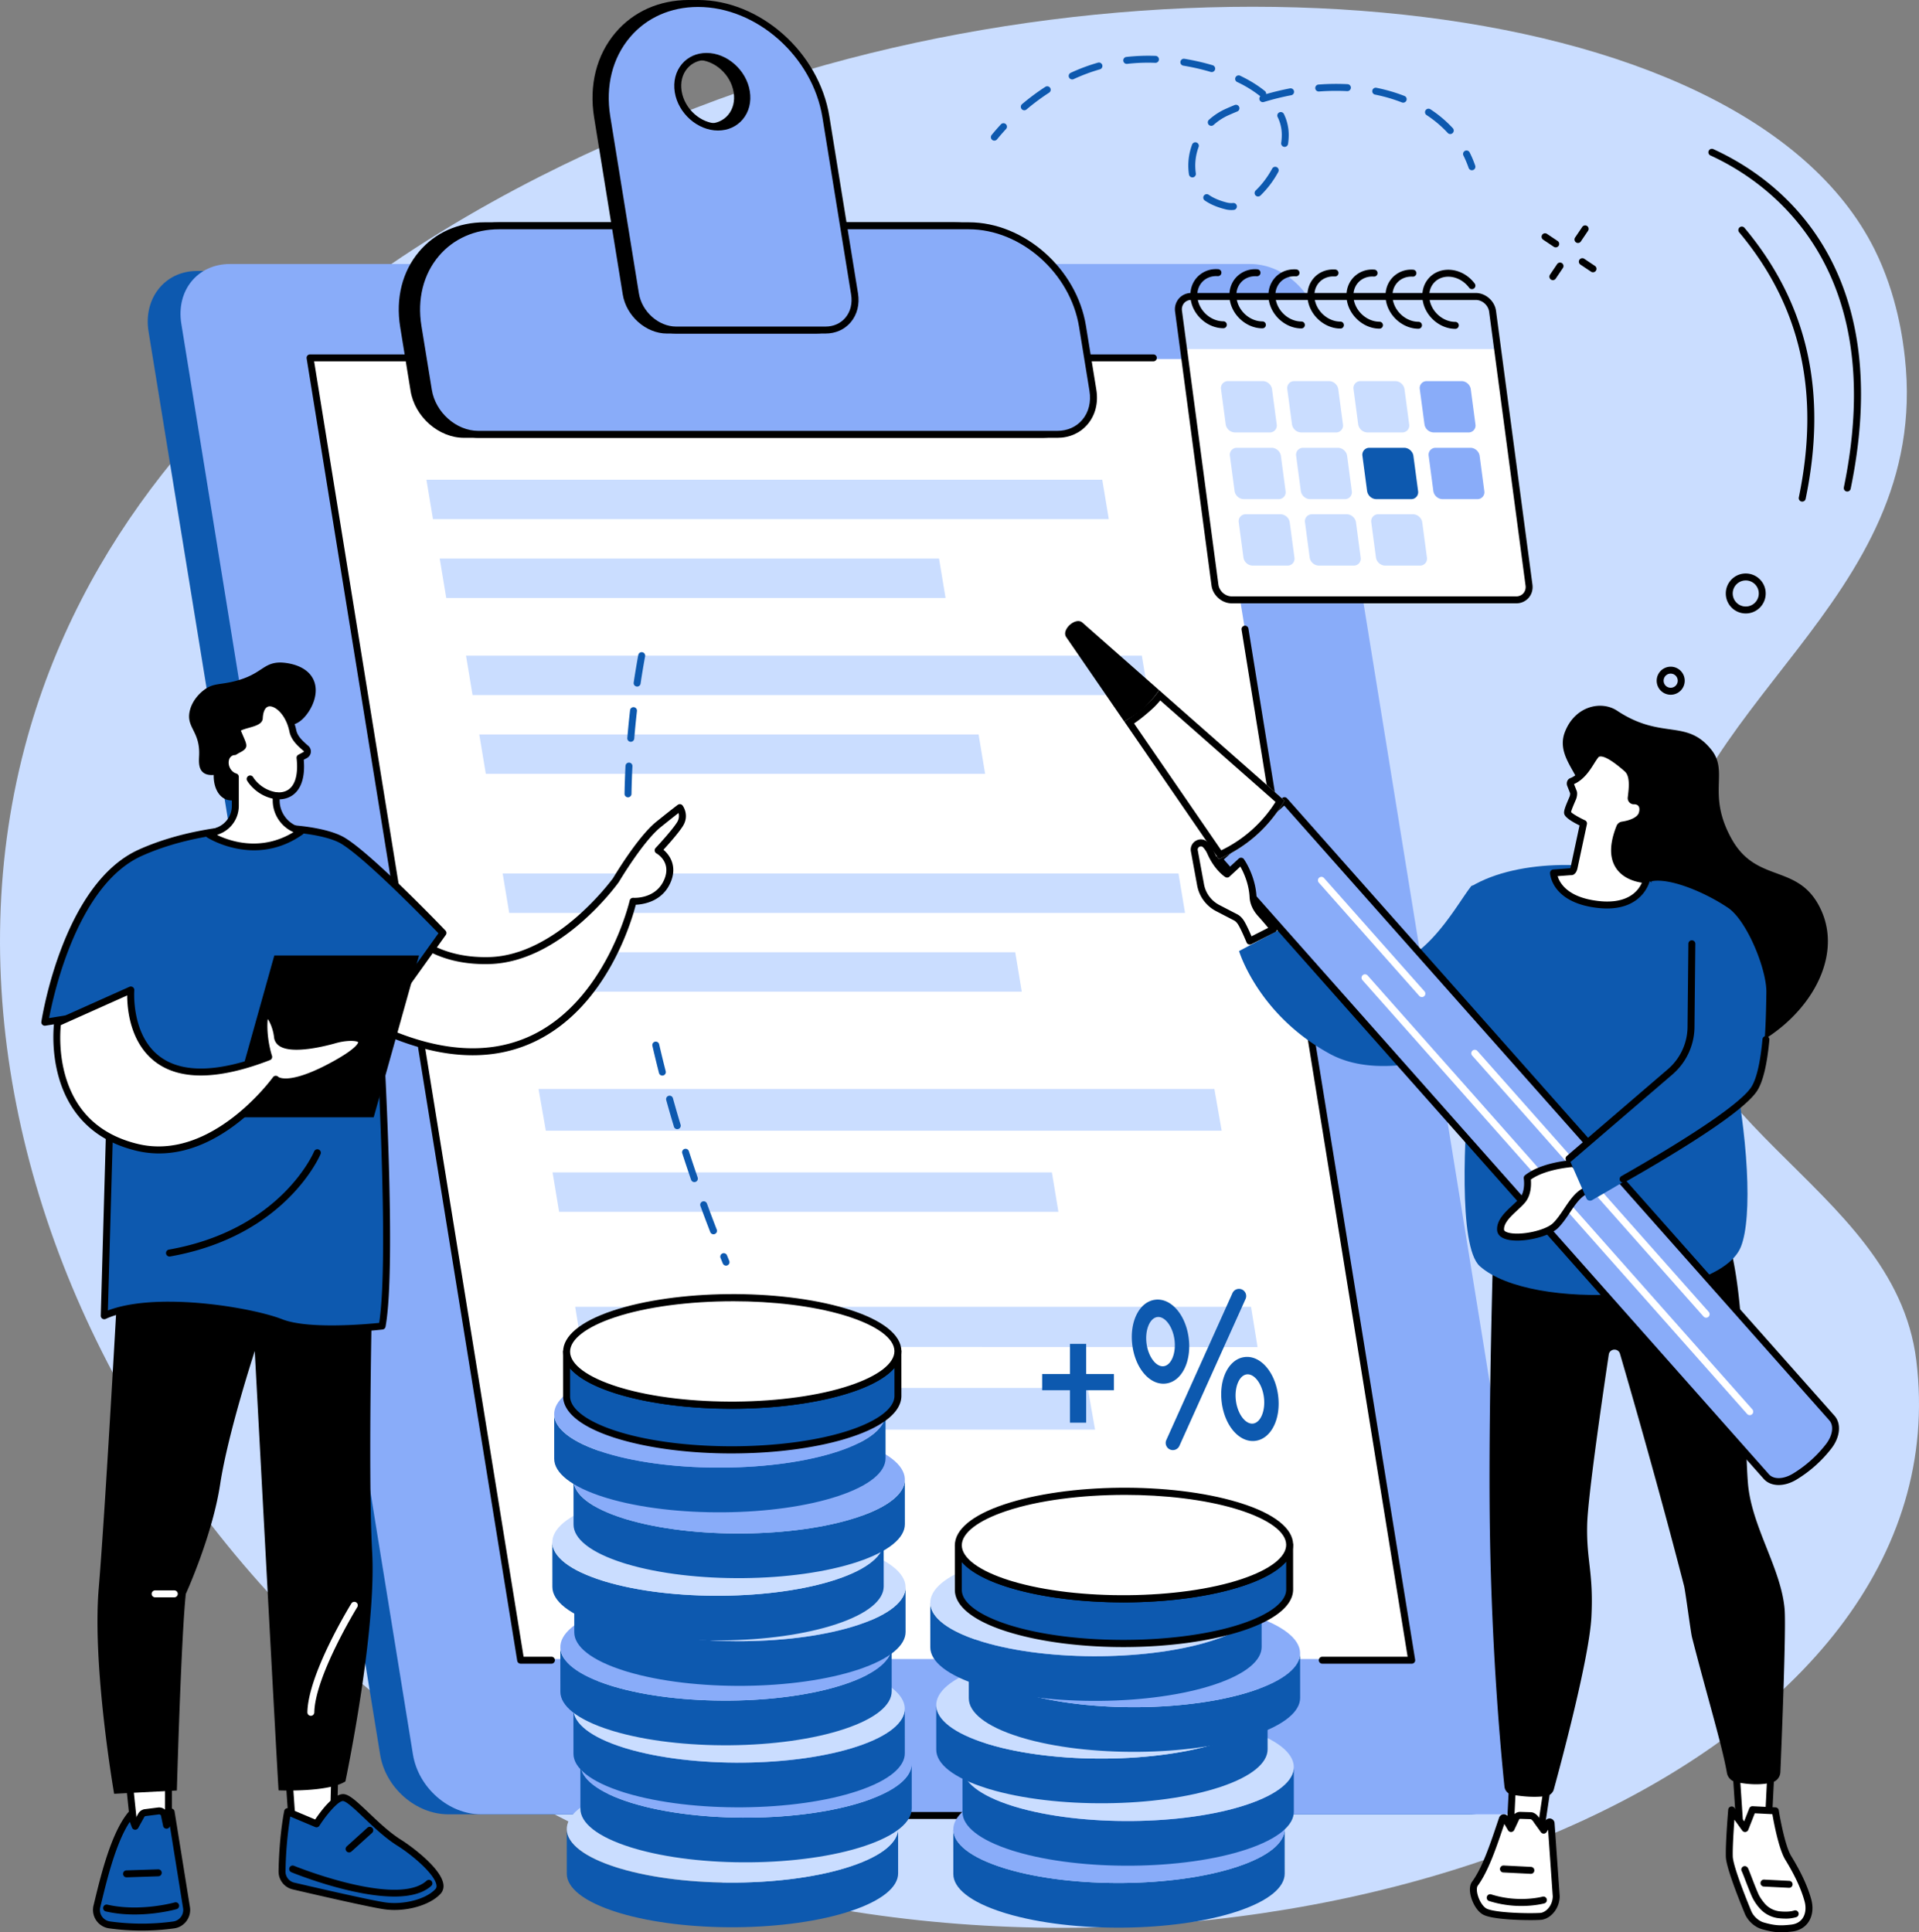<svg xmlns="http://www.w3.org/2000/svg" width="144" height="145" fill="none"><rect width="100%" height="100%" fill="#808080" stroke="none"/><g clip-path="url(#a)"><path fill="#CADDFF" d="M52.256 8.077c-7.982 3.087-42.038 16.256-50.405 48.01-9.542 36.21 18.994 78.84 58.44 86.695 40.918 8.148 87.139-11.004 83.509-40.679-1.656-13.54-20.075-17.635-19.223-33.581.832-15.562 20.413-23.19 18.362-41.706-.129-1.163-.543-4.647-2.29-8.132C130.726-1.1 85.789-4.89 52.256 8.077"/><path fill="#0D59AF" d="M14.789 20.334h76.573c2.416 0 4.702 2.074 5.108 4.562l17.379 106.754c.405 2.488-1.225 4.498-3.64 4.498H33.635c-2.416 0-4.702-1.982-5.108-4.47l-17.38-106.8c-.404-2.488 1.226-4.544 3.64-4.544z"/><path fill="#89ACF9" d="M17.247 19.812H93.82c2.415 0 4.702 1.999 5.107 4.502l17.38 107.353c.405 2.502-1.226 4.481-3.641 4.481H36.094c-2.416 0-4.702-1.994-5.108-4.496L13.606 24.297c-.404-2.503 1.226-4.485 3.64-4.485"/><path fill="#fff" d="M39.068 124.497h66.865L90.131 26.942H23.266z"/><path fill="#CADDFF" d="M86.172 52.157H35.46l-.49-2.956h50.713zM83.203 38.956H32.49L32 36h50.713zM73.923 58.07H36.455l-.49-2.956h37.468zM70.954 44.869H33.486l-.49-2.956h37.468zM88.923 68.504H38.209l-.49-2.957h50.714zM76.673 74.416H39.205l-.49-2.956h37.468zM91.674 84.85H40.96l-.548-3.131h50.714zM79.423 90.936H41.955l-.49-2.956h37.468zM94.366 101.087l-50.714-.012-.49-3.01h50.714zM82.172 107.282H44.704l-.548-3.13h37.468z"/><path fill="#000" d="M81.159 136.496H56.84a.26.26 0 0 1 0-.521H81.16a.26.26 0 0 1 0 .521M41.381 124.845H39.07a.26.26 0 0 1-.258-.219L23.01 26.896a.26.26 0 0 1 .258-.302h63.277a.26.26 0 1 1 0 .522H23.572l15.718 97.207h2.091a.26.26 0 0 1 0 .522M105.933 124.845h-6.71a.26.26 0 0 1 0-.521h6.404l-12.461-77.07a.26.26 0 1 1 .514-.083l12.51 77.373a.258.258 0 0 1-.257.302z"/><path fill="#000" d="M34.812 32.594H78.26c1.771 0 2.967-1.474 2.67-3.31l-.78-4.793c-.676-4.18-4.495-7.547-8.53-7.547H36.367c-4.035 0-6.757 3.374-6.08 7.554l.78 4.794c.296 1.835 1.973 3.303 3.745 3.303"/><path fill="#000" d="M78.26 32.855H34.813c-1.893 0-3.688-1.58-4.003-3.522l-.78-4.793c-.35-2.163.159-4.178 1.432-5.675 1.196-1.407 2.939-2.183 4.906-2.183h35.254c4.152 0 8.094 3.485 8.787 7.767l.78 4.794c.16.99-.074 1.915-.66 2.603-.552.65-1.358 1.01-2.267 1.01zm-41.892-15.65c-1.813 0-3.415.709-4.51 1.998-1.172 1.38-1.639 3.244-1.314 5.253l.78 4.794c.274 1.7 1.84 3.083 3.488 3.083H78.26c.754 0 1.418-.292 1.871-.825.485-.57.677-1.344.541-2.181l-.78-4.794c-.653-4.04-4.364-7.328-8.272-7.328z"/><path fill="#89ACF9" d="M35.892 32.594H79.34c1.771 0 2.967-1.474 2.67-3.31l-.78-4.793c-.676-4.18-4.495-7.547-8.53-7.547H37.447c-4.035 0-6.757 3.374-6.08 7.554l.78 4.794c.297 1.835 1.973 3.303 3.745 3.303"/><path fill="#000" d="M79.34 32.855H35.893c-1.893 0-3.688-1.58-4.003-3.522l-.78-4.793c-.35-2.163.159-4.178 1.432-5.675 1.196-1.407 2.939-2.183 4.906-2.183h35.254c4.152 0 8.094 3.485 8.787 7.767l.78 4.794c.16.99-.074 1.915-.66 2.603-.552.65-1.358 1.01-2.267 1.01zm-41.892-15.65c-1.813 0-3.415.709-4.51 1.998-1.172 1.38-1.639 3.244-1.314 5.253l.78 4.794c.275 1.7 1.84 3.083 3.488 3.083H79.34c.754 0 1.418-.292 1.871-.825.485-.57.677-1.344.541-2.181l-.779-4.794c-.654-4.04-4.365-7.328-8.273-7.328z"/><path fill="#000" d="m44.84 8.777 2.149 13.28c.242 1.497 1.61 2.712 3.056 2.712h11.204c1.445 0 2.42-1.215 2.178-2.712l-2.15-13.28C60.518 4.074 56.22.26 51.68.26s-7.602 3.813-6.841 8.517m5.355-1.893c-.236-1.463.717-2.649 2.13-2.649 1.411 0 2.748 1.187 2.985 2.65s-.716 2.648-2.129 2.648c-1.412 0-2.749-1.186-2.986-2.649"/><path fill="#000" d="M61.248 25.03H50.044c-1.565 0-3.052-1.315-3.313-2.931l-2.149-13.28c-.393-2.428.178-4.692 1.609-6.375C47.53.868 49.48 0 51.68 0c4.654 0 9.075 3.919 9.854 8.735l2.15 13.28c.133.826-.064 1.597-.553 2.174-.46.542-1.13.84-1.883.84M45.096 8.734l2.15 13.28c.222 1.375 1.478 2.493 2.798 2.493h11.204c.599 0 1.126-.234 1.486-.657.39-.458.544-1.08.435-1.752L61.02 8.819C60.28 4.243 56.09.522 51.68.522c-2.045 0-3.853.803-5.093 2.26-1.33 1.565-1.859 3.679-1.49 5.953m8.085 1.06c-1.533 0-2.987-1.287-3.243-2.869-.13-.808.061-1.564.541-2.129.451-.531 1.106-.823 1.845-.823 1.532 0 2.987 1.287 3.243 2.869.13.808-.062 1.564-.541 2.128-.452.53-1.107.823-1.845.823m-.857-5.3c-.583 0-1.097.228-1.448.64-.379.447-.53 1.053-.424 1.708.217 1.34 1.44 2.43 2.729 2.43.583 0 1.097-.228 1.448-.64.379-.446.529-1.052.423-1.707-.217-1.34-1.44-2.43-2.729-2.43"/><path fill="#89ACF9" d="m45.539 8.777 2.149 13.28c.242 1.497 1.61 2.712 3.056 2.712h11.204c1.445 0 2.42-1.215 2.178-2.712l-2.15-13.28C61.217 4.074 56.92.26 52.38.26s-7.602 3.813-6.841 8.517m5.356-1.893c-.237-1.463.716-2.649 2.128-2.649s2.75 1.187 2.986 2.65-.716 2.648-2.129 2.648c-1.412 0-2.749-1.186-2.985-2.649"/><path fill="#000" d="M61.948 25.03H50.743c-1.565 0-3.052-1.315-3.313-2.931l-2.149-13.28c-.393-2.428.179-4.692 1.61-6.375C48.23.868 50.178 0 52.38 0c4.654 0 9.075 3.919 9.854 8.735l2.15 13.28c.133.826-.063 1.597-.552 2.174-.461.542-1.13.84-1.884.84M52.378.521c-2.045 0-3.853.803-5.093 2.26-1.33 1.565-1.86 3.679-1.491 5.953l2.149 13.28c.222 1.375 1.478 2.493 2.798 2.493h11.205c.598 0 1.126-.234 1.486-.657.39-.458.543-1.08.435-1.752l-2.15-13.28c-.74-4.576-4.93-8.297-9.34-8.297zm1.501 9.273c-1.533 0-2.987-1.287-3.243-2.869-.13-.808.062-1.564.541-2.129.452-.531 1.107-.823 1.845-.823 1.533 0 2.987 1.287 3.243 2.869.13.808-.061 1.564-.541 2.128-.451.53-1.107.823-1.845.823m-2.729-2.952c.217 1.34 1.442 2.43 2.73 2.43.582 0 1.096-.228 1.447-.64.379-.446.53-1.052.423-1.707-.217-1.34-1.44-2.43-2.729-2.43-.582 0-1.097.227-1.447.64-.38.446-.53 1.052-.424 1.707"/><path fill="#0D59AF" d="M94.205 108.123c-1.186.156-2.294-1.103-2.525-2.866-.23-1.762.518-3.264 1.702-3.42 1.185-.155 2.293 1.103 2.524 2.866s-.517 3.265-1.702 3.42m-.653-4.987c-.569.074-.938.982-.808 1.982s.722 1.781 1.29 1.707c.57-.075.939-.983.808-1.983-.13-.999-.722-1.781-1.29-1.706M87.496 103.821c-1.185.155-2.294-1.103-2.525-2.866s.518-3.265 1.702-3.42c1.185-.156 2.294 1.103 2.524 2.866.23 1.762-.517 3.264-1.701 3.42m-.653-4.988c-.569.075-.938.983-.808 1.983.13.999.722 1.781 1.29 1.706.57-.074.939-.982.808-1.982s-.722-1.782-1.29-1.707M88.5 108.501l4.965-11.025a.538.538 0 0 0-.559-.754h-.002a.54.54 0 0 0-.42.313l-4.963 11.023a.537.537 0 0 0 .98.443zM81.504 103.108h2.084v1.217h-2.084v2.435h-1.216v-2.435h-2.085v-1.217h2.085v-2.261h1.216z"/><path fill="#000" d="M125.368 52.134a1.05 1.05 0 0 1-1.051-1.08 1.052 1.052 0 1 1 1.052 1.08zm-.001-1.584a.53.53 0 0 0-.53.517.53.53 0 1 0 .53-.517M131 46.035a1.5 1.5 0 0 1-1.087-.467c-.569-.6-.544-1.55.055-2.12.29-.276.667-.422 1.07-.412.4.01.772.176 1.048.467.569.6.544 1.55-.055 2.12-.289.275-.66.412-1.031.412m-.001-2.477a.97.97 0 0 0-.673.268.978.978 0 1 0 .673-.269M108.398 41.67h-.008a.26.26 0 0 1-.253-.268l.027-.96a.261.261 0 1 1 .522.014l-.028.961a.26.26 0 0 1-.26.254M108.496 38.306h-.008a.26.26 0 0 1-.254-.268l.028-.962a.26.26 0 0 1 .268-.253.26.26 0 0 1 .253.268l-.027.962a.26.26 0 0 1-.26.253M110.622 39.558h-.007l-.96-.022a.26.26 0 0 1-.255-.267.27.27 0 0 1 .267-.255l.96.022a.261.261 0 0 1-.005.522M107.26 39.48h-.006l-.96-.021a.261.261 0 0 1 .005-.522h.007l.96.022a.261.261 0 0 1-.006.522M116.526 21.022a.262.262 0 0 1-.216-.407l.538-.797a.26.26 0 0 1 .362-.07c.118.08.15.242.07.362l-.538.797a.26.26 0 0 1-.216.115M118.409 18.233a.262.262 0 0 1-.216-.407l.539-.797a.26.26 0 0 1 .361-.07c.119.08.15.243.07.363l-.538.796a.26.26 0 0 1-.217.115zM119.536 20.431a.26.26 0 0 1-.145-.044l-.799-.534a.26.26 0 0 1-.071-.362.26.26 0 0 1 .361-.071l.799.534a.26.26 0 0 1-.146.477zM116.739 18.562a.26.26 0 0 1-.145-.045l-.799-.534a.26.26 0 0 1 .29-.433l.799.534a.26.26 0 0 1-.146.478z"/><path fill="#0D59AF" d="M54.48 94.974a.26.26 0 0 1-.241-.162l-.17-.413a.26.26 0 1 1 .483-.197l.169.412a.26.26 0 0 1-.24.36zm-.94-2.352a.26.26 0 0 1-.243-.167 118 118 0 0 1-.738-1.957.26.26 0 1 1 .49-.18c.235.645.482 1.3.734 1.948a.26.26 0 0 1-.243.355zm-1.435-3.918a.26.26 0 0 1-.247-.175c-.227-.66-.45-1.327-.662-1.984a.26.26 0 0 1 .495-.16c.211.653.433 1.318.66 1.973a.26.26 0 0 1-.246.346m-1.284-3.97a.26.26 0 0 1-.25-.186 93 93 0 0 1-.581-2.01.261.261 0 0 1 .502-.14c.184.663.379 1.336.579 2a.26.26 0 0 1-.25.335m-1.119-4.02a.26.26 0 0 1-.252-.196 91 91 0 0 1-.494-2.034.26.26 0 0 1 .195-.313c.14-.03.28.055.312.195.155.671.32 1.351.492 2.022a.26.26 0 0 1-.253.325M47.126 59.832h-.005a.26.26 0 0 1-.256-.266c.013-.697.037-1.402.072-2.093a.26.26 0 1 1 .52.027 65 65 0 0 0-.071 2.076.26.26 0 0 1-.26.256m.209-4.167-.022-.001a.26.26 0 0 1-.239-.281c.058-.696.126-1.398.206-2.086a.26.26 0 1 1 .517.06 64 64 0 0 0-.203 2.068.26.26 0 0 1-.26.24m.476-4.145q-.019 0-.038-.003a.26.26 0 0 1-.22-.296c.103-.69.219-1.386.344-2.067a.26.26 0 1 1 .513.095 60 60 0 0 0-.34 2.049.26.26 0 0 1-.258.223zM110.451 12.775a.26.26 0 0 1-.246-.176 8 8 0 0 0-.39-.928.26.26 0 0 1 .465-.235c.162.32.302.655.418.994a.262.262 0 0 1-.246.345zM92.39 15.762q-.216 0-.415-.05c-.63-.155-1.159-.38-1.572-.669a.26.26 0 0 1 .3-.426c.358.252.828.45 1.396.59.133.032.28.042.43.027a.26.26 0 1 1 .051.519q-.096.01-.19.01m2.014-1.017a.262.262 0 0 1-.18-.45c.471-.45.9-1.019 1.239-1.643a.26.26 0 1 1 .458.248 7.3 7.3 0 0 1-1.337 1.772.26.26 0 0 1-.18.072zm-4.927-1.434a.26.26 0 0 1-.257-.222 4.513 4.513 0 0 1 .235-2.242.26.26 0 1 1 .488.182 4 4 0 0 0-.208 1.982.262.262 0 0 1-.258.3m6.92-2.29-.038-.004a.26.26 0 0 1-.22-.296q.045-.303.045-.585a3 3 0 0 0-.31-1.353.26.26 0 1 1 .469-.228 3.6 3.6 0 0 1 .361 1.58c0 .206-.017.436-.05.662a.26.26 0 0 1-.258.223zm12.432-.963a.26.26 0 0 1-.192-.084 8.5 8.5 0 0 0-1.586-1.338.26.26 0 0 1-.076-.361.26.26 0 0 1 .361-.076 9 9 0 0 1 1.684 1.42.262.262 0 0 1-.191.438m-17.934-.615a.26.26 0 0 1-.175-.454c.376-.34.802-.617 1.266-.824q.33-.147.66-.282a.26.26 0 0 1 .198.482q-.322.132-.647.277a4.3 4.3 0 0 0-1.128.733.26.26 0 0 1-.175.067zM76.862 8.275a.261.261 0 0 1-.168-.46 17 17 0 0 1 1.747-1.298.26.26 0 1 1 .283.438c-.58.375-1.15.799-1.694 1.258a.26.26 0 0 1-.168.062m28.427-.572a.3.3 0 0 1-.095-.018 12 12 0 0 0-2.012-.586.26.26 0 1 1 .103-.511c.733.148 1.439.354 2.099.611a.26.26 0 0 1-.096.504zm-10.526-.037a.26.26 0 0 1-.19-.44 8.8 8.8 0 0 0-1.755-1.08.262.262 0 0 1 .224-.472c.72.343 1.35.733 1.873 1.157.07.057.103.145.095.229.595-.17 1.194-.313 1.785-.427a.26.26 0 1 1 .098.513c-.68.13-1.37.301-2.054.508a.3.3 0 0 1-.075.01zm4.204-.8a.26.26 0 0 1-.02-.52c.74-.056 1.478-.065 2.175-.028.144.008.254.13.247.274a.266.266 0 0 1-.273.247 17 17 0 0 0-2.11.027zM80.458 5.96a.26.26 0 0 1-.11-.497 14 14 0 0 1 2.046-.762.261.261 0 0 1 .143.502c-.663.19-1.326.437-1.97.734a.3.3 0 0 1-.109.025zm10.468-.552a.3.3 0 0 1-.074-.01 17 17 0 0 0-2.058-.471.26.26 0 1 1 .085-.515c.726.12 1.44.282 2.121.485a.261.261 0 0 1-.074.511m-6.362-.616a.26.26 0 0 1-.03-.52 14.974 14.974 0 0 1 2.18-.079.26.26 0 0 1 .25.27.26.26 0 0 1-.27.252 14 14 0 0 0-1.514.022q-.293.02-.587.054zM74.616 10.554a.261.261 0 0 1-.202-.426c.226-.276.453-.537.695-.798a.26.26 0 0 1 .368-.015.26.26 0 0 1 .014.369c-.235.253-.455.507-.674.774a.26.26 0 0 1-.202.095z"/><path fill="#000" d="M138.617 36.884a.26.26 0 0 1-.256-.314c3.468-16.783-5.862-23.015-10.035-24.916a.262.262 0 0 1 .217-.474c2.629 1.197 6.267 3.55 8.665 7.962 2.542 4.677 3.102 10.576 1.664 17.534a.26.26 0 0 1-.254.208z"/><path fill="#000" d="M135.239 37.64a.26.26 0 0 1-.256-.314c1.623-7.855.155-14.367-4.488-19.907a.261.261 0 0 1 .399-.335c4.753 5.67 6.257 12.326 4.6 20.348a.26.26 0 0 1-.255.207z"/><path fill="#fff" d="m113.535 133.163-.236 4.68 2.253-.023.671-4.521z"/><path fill="#000" d="M113.3 138.104a.263.263 0 0 1-.261-.274l.236-4.68a.26.26 0 0 1 .274-.247l2.688.136a.26.26 0 0 1 .245.299l-.671 4.52a.26.26 0 0 1-.255.223l-2.252.024h-.003zm.482-4.667-.208 4.142 1.754-.018.596-4.016z"/><path fill="#fff" d="M115.591 143.808c-.919.052-3.446.001-4.149-.349-.619-.308-1.11-1.634-.766-2.103.861-1.173 1.51-3.251 2.064-4.872a.113.113 0 0 1 .205-.021l.443.75.393-.834a.34.34 0 0 1 .273-.154l.789.025c.181-.008.367.177.466.347l.531.739.345-.563a.113.113 0 0 1 .21.051l.386 5.489c-.025.877-.656 1.465-1.191 1.495z"/><path fill="#000" d="M114.808 144.087c-1.152 0-2.871-.089-3.483-.394-.485-.241-.833-.893-.963-1.431-.108-.446-.072-.823.103-1.06.749-1.021 1.336-2.758 1.853-4.292l.173-.511a.374.374 0 0 1 .676-.069l.193.327.183-.389.019-.034a.61.61 0 0 1 .479-.269h.019l.781.024h.012c.29 0 .534.236.672.466l.296.411.139-.229a.375.375 0 0 1 .693.169l.386 5.49v.026c-.029.998-.766 1.71-1.436 1.747-.197.011-.474.019-.797.019zm-1.926-7.216-.07.207c-.53 1.569-1.13 3.347-1.928 4.433-.058.079-.097.292-.016.628.116.483.413.95.689 1.087.605.302 2.979.381 4.018.322.371-.021.917-.47.944-1.229l-.352-5.018-.106.172a.26.26 0 0 1-.433.017l-.532-.739-.013-.022c-.083-.141-.194-.218-.23-.218h-.019l-.776-.024a.1.1 0 0 0-.053.027l-.382.81a.26.26 0 0 1-.46.022l-.28-.474z"/><path fill="#000" d="M114.168 143.026a8 8 0 0 1-2.424-.37.261.261 0 0 1 .158-.498c2.055.654 3.827.176 3.845.171a.26.26 0 0 1 .321.182.26.26 0 0 1-.182.321c-.046.013-.72.194-1.718.194M114.867 140.614h-.013l-2.05-.103a.26.26 0 0 1-.247-.274.263.263 0 0 1 .274-.247l2.05.103a.261.261 0 0 1-.014.522z"/><path fill="#fff" d="m130.184 131.522.379 5.675 2.109.033.281-5.569z"/><path fill="#000" d="M132.672 137.49h-.004l-2.109-.033a.26.26 0 0 1-.257-.243l-.38-5.675a.27.27 0 0 1 .074-.201.26.26 0 0 1 .199-.078l2.77.14a.26.26 0 0 1 .247.274l-.281 5.569a.26.26 0 0 1-.26.248zm-1.865-.55 1.618.025.254-5.056-2.216-.112z"/><path fill="#fff" d="M129.941 135.82s-.209 2.497-.176 3.509c.024.725.901 2.953 1.398 4.162.205.497.662.896 1.129 1.028.879.249 1.311.26 2.136.167 1.112-.125 1.506-1.118 1.229-2.103-.255-.908-.705-1.916-1.469-3.167-.554-.906-.97-3.528-.97-3.528l-1.716-.087-.557 1.415-1.005-1.396z"/><path fill="#000" d="M133.647 145c-.438 0-.839-.065-1.425-.23-.559-.158-1.069-.621-1.299-1.18-.633-1.541-1.394-3.53-1.417-4.252-.033-1.015.168-3.437.177-3.539a.26.26 0 0 1 .471-.131l.725 1.009.383-.971c.04-.104.14-.17.255-.165l1.716.087a.26.26 0 0 1 .245.22c.003.026.413 2.581.934 3.433.744 1.218 1.22 2.245 1.498 3.232.177.634.103 1.26-.205 1.719-.274.407-.704.653-1.247.714a7 7 0 0 1-.811.055zm-3.5-8.449c-.059.813-.142 2.117-.121 2.77.016.495.519 1.979 1.379 4.07.169.41.554.762.959.877.838.237 1.243.248 2.037.159.385-.043.686-.211.871-.487.223-.331.273-.8.136-1.286-.264-.94-.722-1.925-1.441-3.101-.486-.796-.857-2.764-.969-3.415l-1.32-.067-.488 1.24a.261.261 0 0 1-.454.057l-.588-.817z"/><path fill="#000" d="M133.973 143.974c-.283 0-.531-.03-.651-.051a2.24 2.24 0 0 1-1.318-.769 3.6 3.6 0 0 1-.545-.842c-.193-.445-.386-.948-.527-1.314a12 12 0 0 0-.219-.551.261.261 0 0 1 .386-.346c.067.061.088.107.32.709.139.362.329.859.518 1.294q.136.316.468.716c.256.309.615.517 1.01.59.231.041.831.086 1.213-.041a.26.26 0 1 1 .166.495 2.7 2.7 0 0 1-.821.111z"/><path fill="#000" d="M134.247 141.663h-.014l-1.878-.095a.26.26 0 0 1-.247-.273.26.26 0 0 1 .273-.248l1.879.095a.261.261 0 0 1-.013.522zM112.285 86.197s-.644 17.231-.487 28.477c.135 9.671.888 17.417 1.096 19.397.032.3.256.545.551.6.583.107 1.594.241 2.58.105a.69.69 0 0 0 .572-.497c.522-1.906 2.666-9.88 2.821-12.959.168-3.338-.387-4.205-.318-6.929.052-2.038 1.098-9.248 1.62-12.743.068-.459.713-.503.842-.058.946 3.24 2.959 10.243 4.81 17.419.096.368.501 3.484.593 3.846 1.145 4.483 2.254 8.087 2.621 10.185.06.34.32.61.657.683.649.139 1.743.29 2.734.031a.84.84 0 0 0 .622-.783c.096-2.284.44-10.775.318-12.209-.26-3.078-2.491-6.208-2.755-9.475-.264-3.268-.102-11.43-1.034-16.376s-2.967-10.553-2.967-10.553l-14.878 1.841zM121.343 53.33c-1.182-.782-3.155-.361-3.914 1.602-.62 1.604.768 2.841 1.119 4.025 1.137 3.825-2.541 11.99-.042 16.158 1.993 3.327 7.538 5.78 12.32 3.705 4.548-1.972 7.639-6.718 5.794-10.604-1.658-3.493-4.791-1.841-6.693-5.284-1.876-3.394-.154-4.992-1.526-6.691-1.876-2.324-3.707-.695-7.057-2.91z"/><path fill="#fff" d="M127.706 93.476a.3.3 0 0 1-.111-.024c-3.119-1.47-3.882-4.551-3.912-4.682a.26.26 0 0 1 .192-.314.26.26 0 0 1 .314.193c.007.03.743 2.972 3.628 4.33a.26.26 0 0 1 .125.348.26.26 0 0 1-.236.15"/><path fill="#0D59AF" d="M110.684 66.563a.174.174 0 0 0-.299-.045c-1.266 1.612-3.743 6.561-7.924 6.207-4.405-.374-6.226-3.08-6.226-3.08l-3.257 1.724s1.42 4.776 6.817 7.715c5.508 3 14.868-2.385 14.868-2.385z"/><path fill="#0D59AF" d="M110.389 66.526c3.576-2.155 9.979-1.974 13.162-.516 5.646 2.585 8.884 23.133 7.078 27.564-1.649 4.046-15.686 4.905-19.583 1.444-1.66-1.475-1.109-10.271-.816-13.786q.133-1.604.136-3.212z"/><path fill="#89ACF9" d="m91.467 64.475 4.922-4.392 41.078 46.331c.436.492.343 1.362-.248 2.124a9.3 9.3 0 0 1-2.541 2.267c-.823.5-1.696.492-2.132 0z"/><path fill="#000" d="M133.471 111.437c-.451 0-.851-.154-1.122-.459l-41.078-46.33a.26.26 0 0 1 .02-.368l4.923-4.391a.258.258 0 0 1 .368.022l41.078 46.33c.524.592.427 1.602-.238 2.458a9.6 9.6 0 0 1-2.612 2.33c-.448.272-.917.408-1.341.408zM91.835 64.496l40.905 46.136c.355.4 1.096.38 1.801-.049a9.1 9.1 0 0 0 2.472-2.205c.508-.654.614-1.391.258-1.791L96.367 60.452l-4.533 4.044"/><path fill="#fff" d="M128.027 98.881a.26.26 0 0 1-.195-.087L110.47 79.21a.26.26 0 1 1 .39-.346l17.362 19.582a.261.261 0 0 1-.195.434M106.695 74.821a.26.26 0 0 1-.195-.087l-7.536-8.5a.26.26 0 1 1 .39-.346l7.536 8.5a.26.26 0 0 1-.195.434M131.299 106.194a.26.26 0 0 1-.195-.087l-28.869-32.56a.26.26 0 1 1 .39-.346l28.869 32.559a.263.263 0 0 1-.022.369.26.26 0 0 1-.173.065M84.35 54.123l.004.007c.517-.27 1.166-.792 1.616-1.194.452-.402.68-.663 1.007-1.146l9.406 8.287q-1.751 2.995-4.921 4.391z"/><path fill="#000" d="m87.063 52.559 8.65 7.62a9.9 9.9 0 0 1-4.07 3.63l-6.545-9.52c.507-.341.995-.763 1.22-.963a6 6 0 0 0 .745-.767m-.084-.77a5.3 5.3 0 0 1-1.007 1.147c-.45.402-1.1.924-1.616 1.194l-.004-.007 7.111 10.345q3.171-1.395 4.922-4.391z"/><path fill="#000" d="M85.813 53.126a7.1 7.1 0 0 1-1.459 1.004l-4.347-6.323c-.382-.556.71-1.532 1.217-1.086l5.753 5.069a7.2 7.2 0 0 1-1.165 1.336z"/><path fill="#fff" d="M118.054 87.308s-2.255.13-3.454 1.087c0 0 .155.937-.274 1.564-.428.626-1.792 1.408-1.722 2.342.07.933 3.277.508 4.129-.34.853-.847 1.345-2.272 2.34-2.633s-1.018-2.02-1.018-2.02z"/><path fill="#000" d="M113.851 93.094c-.365 0-.697-.044-.952-.139-.455-.17-.544-.47-.556-.635-.056-.756.597-1.36 1.174-1.894.243-.224.471-.436.594-.614.363-.531.233-1.366.231-1.374a.26.26 0 0 1 .095-.246c1.249-.998 3.507-1.138 3.602-1.144a.25.25 0 0 1 .181.06c.354.29 1.498 1.295 1.38 1.985-.027.156-.125.367-.439.48-.536.196-.931.784-1.348 1.407-.272.406-.554.826-.896 1.167-.556.554-1.965.947-3.065.947zm1.024-4.58c.027.32.038 1.046-.335 1.592-.155.228-.405.459-.67.704-.489.453-1.045.967-1.007 1.472.006.087.123.149.219.184.829.31 2.871-.097 3.467-.69.306-.304.573-.702.831-1.087.446-.666.907-1.353 1.603-1.606.096-.035.102-.068.103-.08.044-.253-.529-.925-1.117-1.426-.425.037-2.094.225-3.094.936"/><path fill="#0D59AF" d="m123.918 66.135 2.973 10.936a4.49 4.49 0 0 1-1.562 3.358l-7.589 6.517 1.302 2.976c.07.162.266.227.42.14 1.753-1 10.969-6.315 12.211-8.405.764-1.286.842-4.882.874-7.198.024-1.715-1.437-5.314-2.834-6.307-1.735-1.184-4.431-2.308-5.796-2.017z"/><path fill="#000" d="M117.741 87.207a.262.262 0 0 1-.17-.459l7.589-6.516a4.23 4.23 0 0 0 1.472-3.163l.063-6.251a.26.26 0 0 1 .26-.258h.003a.26.26 0 0 1 .257.263l-.062 6.252a4.75 4.75 0 0 1-1.654 3.553l-7.589 6.516a.26.26 0 0 1-.169.063M121.799 88.744a.26.26 0 0 1-.128-.488c5.54-3.146 9.104-5.6 9.778-6.733.377-.633.647-1.823.806-3.537a.26.26 0 1 1 .518.048c-.165 1.792-.461 3.055-.877 3.756-.935 1.572-5.937 4.63-9.968 6.92a.26.26 0 0 1-.129.033z"/><path fill="#fff" d="M122.612 60.094a.2.2 0 0 1-.208-.222c.063-.586.25-1.685-.31-2.178-.717-.632-1.913-1.594-2.376-1.006-.406.516-.816 1.562-1.798 1.952-.094.037-.103.173-.061.265l.205.521c.048.104.006.344-.038.448-.136.326-.451 1.004-.39 1.147.119.278 1.19.773 1.19.773l-.709 3.315c-.027.126-.111.334-.234.303l-1.309.097s.082 1.797 2.863 2.294c3.636.648 4.114-1.794 4.114-1.794s-3.555-.056-2.007-3.936a.26.26 0 0 1 .201-.16c.346-.052 1.302-.24 1.483-.857.193-.654-.197-.98-.618-.962z"/><path fill="#000" d="M120.585 68.172q-.535.002-1.192-.112c-2.954-.527-3.075-2.456-3.078-2.538a.26.26 0 0 1 .24-.272l1.274-.095a.5.5 0 0 0 .033-.1l.666-3.114c-.435-.213-1.013-.538-1.132-.817-.082-.191.007-.462.316-1.18q.041-.094.072-.17a.6.6 0 0 0 .037-.252l-.206-.521a.5.5 0 0 1-.008-.384.39.39 0 0 1 .216-.22c.656-.259 1.045-.88 1.357-1.378.114-.18.221-.352.331-.492a.73.73 0 0 1 .519-.278c.515-.047 1.2.339 2.235 1.25.614.54.489 1.605.415 2.241l-.01.094a.88.88 0 0 1 .687.33c.191.245.235.588.123.967-.21.713-1.152.959-1.694 1.041-.464 1.166-.494 2.07-.085 2.684.574.863 1.843.894 1.855.894a.262.262 0 0 1 .252.311c-.005.023-.45 2.113-3.223 2.113zm-3.699-2.424c.14.468.661 1.453 2.598 1.797 2.641.472 3.477-.734 3.721-1.307-.499-.073-1.417-.311-1.938-1.094-.509-.766-.497-1.832.036-3.168a.52.52 0 0 1 .405-.32c.703-.108 1.179-.36 1.272-.674.064-.215.052-.388-.034-.497-.069-.088-.187-.136-.324-.13a.46.46 0 0 1-.477-.51l.019-.166c.063-.535.166-1.43-.242-1.789-1.097-.967-1.609-1.143-1.843-1.123a.2.2 0 0 0-.157.083 6 6 0 0 0-.3.446c-.321.511-.755 1.204-1.509 1.544l.193.49c.089.195.012.52-.04.645l-.075.175c-.083.194-.271.628-.299.789.11.122.577.4 1.043.617a.26.26 0 0 1 .145.291l-.708 3.315c-.021.1-.091.344-.271.456a.36.36 0 0 1-.228.055l-.988.074z"/><path fill="#fff" d="m89.625 63.874.457 2.486a2.47 2.47 0 0 0 1.324 1.8l1.31.678c.218.113.365.31.483.524.264.48.58 1.257.58 1.257l1.794-.909s-.69-.835-.949-1.11c-.332-.352-.572-.802-.597-1.285-.08-1.538-.898-2.69-.898-2.69l-1.047.967s-.715-.444-1.233-1.602a1.9 1.9 0 0 0-.404-.607c-.358-.334-.933.014-.819.49"/><path fill="#000" d="M93.78 70.88a.26.26 0 0 1-.241-.164c-.004-.007-.314-.769-.567-1.23-.12-.216-.235-.345-.374-.417l-1.31-.679a2.73 2.73 0 0 1-1.462-1.988l-.455-2.475a.76.76 0 0 1 .363-.832.735.735 0 0 1 .889.099q.267.25.464.69c.334.748.756 1.178.979 1.368l.886-.819a.262.262 0 0 1 .39.04c.035.05.864 1.234.947 2.83.02.382.207.78.526 1.118.262.279.932 1.09.96 1.124a.262.262 0 0 1-.083.4l-1.794.908a.26.26 0 0 1-.117.028zm-3.662-7.367a.25.25 0 0 0-.122.033.24.24 0 0 0-.116.268l.003.013.457 2.486a2.21 2.21 0 0 0 1.185 1.614l1.313.68c.306.158.484.435.59.629.175.316.367.75.484 1.024l1.252-.634a26 26 0 0 0-.728-.847c-.404-.429-.642-.944-.668-1.45-.053-1.035-.463-1.892-.694-2.298l-.815.753a.26.26 0 0 1-.314.03c-.032-.02-.788-.499-1.333-1.717a1.6 1.6 0 0 0-.345-.523.21.21 0 0 0-.148-.062z"/><path fill="#fff" d="m9.713 133.868.393 3.752 2.534.297v-4.448z"/><path fill="#000" d="M12.641 138.178q-.015 0-.03-.002l-2.534-.297a.26.26 0 0 1-.23-.233l-.392-3.752a.26.26 0 0 1 .224-.285l2.927-.4a.27.27 0 0 1 .207.063.26.26 0 0 1 .089.196v4.449a.26.26 0 0 1-.26.261zm-2.297-.793 2.036.238v-3.856l-2.381.325z"/><path fill="#0D59AF" d="M13.04 144.448a17.7 17.7 0 0 1-4.821-.002 1.135 1.135 0 0 1-.948-1.394c.448-1.821 1.22-5.276 2.543-6.877l.328.868.455-.818a.4.4 0 0 1 .301-.204l.995-.126a.403.403 0 0 1 .444.317l.158.753.347-.988 1.157 7.201a1.13 1.13 0 0 1-.96 1.27"/><path fill="#000" d="M10.644 144.873c-.746 0-1.575-.045-2.46-.168a1.396 1.396 0 0 1-1.165-1.714l.095-.393c.46-1.889 1.228-5.05 2.5-6.588a.261.261 0 0 1 .445.073l.13.343.181-.327a.67.67 0 0 1 .496-.336l.995-.126a.67.67 0 0 1 .689.389l.047-.135a.26.26 0 0 1 .503.045l1.158 7.201c.1.763-.43 1.464-1.181 1.569-.626.088-1.457.167-2.433.167m-.905-8.159c-1.036 1.554-1.705 4.308-2.118 6.007l-.096.394a.873.873 0 0 0 .73 1.072c1.985.276 3.678.153 4.75.003.469-.066.8-.505.737-.977l-.993-6.18-.007.02a.26.26 0 0 1-.263.174.26.26 0 0 1-.238-.207l-.158-.754a.14.14 0 0 0-.157-.111l-.995.125a.14.14 0 0 0-.106.072l-.453.818a.26.26 0 0 1-.472-.034l-.16-.422"/><path fill="#000" d="M10.103 143.666c-.684 0-1.423-.06-2.16-.229a.261.261 0 0 1 .116-.509c2.456.56 5.026-.161 5.05-.168a.261.261 0 0 1 .144.503c-.079.022-1.437.403-3.15.403M9.499 140.876a.26.26 0 0 1-.009-.521l2.375-.078a.257.257 0 0 1 .269.251.26.26 0 0 1-.252.27l-2.375.078z"/><path fill="#fff" d="m21.582 131.87.38 5.476h3.049l.141-5.476z"/><path fill="#000" d="M25.01 137.606h-3.049a.26.26 0 0 1-.26-.242l-.38-5.475a.26.26 0 0 1 .26-.279h3.57a.262.262 0 0 1 .26.268l-.141 5.475a.26.26 0 0 1-.26.254zm-2.805-.522h2.552l.128-4.953h-3.023z"/><path fill="#0D59AF" d="M21.164 140.436c-.008.518.346.973.85 1.091 1.753.408 5.702 1.317 6.828 1.485 1.462.218 3.259-.231 4.031-1.086s-1.73-2.9-2.917-3.644c-1.764-1.104-3.459-3.288-4.17-3.386s-2.037 1.965-2.037 1.965l-2.168-.911s-.378 1.86-.417 4.487z"/><path fill="#000" d="M29.602 143.327a5.5 5.5 0 0 1-.798-.057c-1.1-.164-4.763-1.004-6.848-1.49a1.37 1.37 0 0 1-1.052-1.348c.039-2.62.407-4.458.423-4.535a.26.26 0 0 1 .133-.179.26.26 0 0 1 .223-.01l1.969.828c.434-.647 1.438-1.999 2.172-1.9.418.058.945.541 1.84 1.39.738.702 1.574 1.497 2.432 2.034.77.482 3.007 2.13 3.175 3.333a.85.85 0 0 1-.202.707c-.673.745-2.091 1.227-3.465 1.227zm-7.821-7.011a28.4 28.4 0 0 0-.356 4.124.846.846 0 0 0 .648.832c1.673.39 5.686 1.315 6.808 1.482 1.406.209 3.11-.24 3.8-1.004.04-.046.094-.126.072-.285-.111-.803-1.776-2.237-2.934-2.962-.902-.565-1.76-1.379-2.515-2.097-.628-.597-1.279-1.214-1.552-1.252-.327-.046-1.185.92-1.782 1.848a.26.26 0 0 1-.32.1z"/><path fill="#000" d="M29.578 142.318c-3.206 0-7.473-1.725-7.715-1.824a.26.26 0 1 1 .198-.482c.077.031 7.73 3.128 9.95 1.122a.26.26 0 0 1 .349.388c-.644.582-1.646.797-2.781.797zM26.196 139.007a.26.26 0 0 1-.174-.454l1.55-1.401a.26.26 0 0 1 .35.387l-1.551 1.401a.26.26 0 0 1-.175.067M8.848 96.178s-.944 17.116-1.44 23.024c-.494 5.908 1.157 15.406 1.157 15.406l4.706-.247s.323-11.548.673-14.754c0 0 1.987-4.347 2.576-8.224.59-3.878 2.597-10.001 2.597-10.001s1.63 30.566 1.787 32.968c0 0 3.69.165 5.014-.669 0 0 2.345-11.146 2.008-17.21s.033-21.13.033-21.13z"/><path fill="#fff" d="M13.078 119.865H11.64a.26.26 0 0 1 0-.521h1.44a.26.26 0 0 1 0 .521M23.327 128.755h-.005a.26.26 0 0 1-.255-.265c.052-2.857 3.165-7.949 3.298-8.164a.26.26 0 1 1 .444.274c-.032.051-3.172 5.185-3.222 7.899a.26.26 0 0 1-.26.256M29.449 68.804c.343-.026 2.025 3.422 7.288 3.277s9.486-6.04 9.486-6.04 1.818-3.07 3.197-4.178c1.38-1.11 1.596-1.256 1.596-1.256s.432.577 0 1.256c-.433.678-1.627 1.948-1.627 1.948s1.316.723.722 2.229c-.682 1.732-2.605 1.592-2.605 1.592s-3.902 17.296-20.03 9.077l1.974-7.906z"/><path fill="#000" d="M35.473 79.187c-2.468 0-5.181-.748-8.116-2.244a.26.26 0 0 1-.134-.296l1.973-7.906a.26.26 0 0 1 .232-.197c.2-.017.331.131.62.453.786.877 2.627 2.93 6.68 2.823 4.986-.137 9.091-5.672 9.276-5.924.138-.231 1.879-3.133 3.252-4.237s1.604-1.262 1.613-1.269a.26.26 0 0 1 .354.06c.022.03.535.73.011 1.553-.334.524-1.085 1.366-1.45 1.765.49.404 1.019 1.225.569 2.368-.6 1.52-2.079 1.732-2.643 1.757-.323 1.257-2.222 7.75-7.636 10.294-1.418.666-2.955 1-4.6 1m-7.694-2.616c4.662 2.333 8.723 2.718 12.073 1.144 5.652-2.656 7.382-10.065 7.399-10.139a.26.26 0 0 1 .272-.203c.07.005 1.742.1 2.344-1.428.504-1.277-.56-1.879-.605-1.904a.262.262 0 0 1-.065-.408c.012-.013 1.182-1.26 1.597-1.91a.87.87 0 0 0 .121-.715c-.219.169-.618.483-1.334 1.058-1.327 1.068-3.118 4.078-3.136 4.108l-.012.02c-.176.244-4.36 6.002-9.69 6.148-4.294.125-6.25-2.064-7.085-2.996l-.06-.067-1.82 7.293"/><path fill="#0D59AF" d="M3.363 76.71s1.58-10.206 7.16-12.716c5.58-2.512 13.128-2.162 15.21-.908 2.081 1.254 7.507 6.924 7.507 6.924l-4.794 6.7s1.095 18.039.23 22.8c0 0-5.334.623-7.596-.269s-9.7-2.141-13.256-.506l.647-22.838-5.107.813"/><path fill="#000" d="M24.918 99.984c-1.432 0-2.95-.112-3.934-.5-2.33-.919-9.676-2.064-13.051-.512a.26.26 0 0 1-.37-.245L8.2 76.204l-4.797.764a.262.262 0 0 1-.299-.298c.066-.422 1.667-10.374 7.31-12.914 5.532-2.49 13.187-2.258 15.453-.894 2.087 1.258 7.339 6.734 7.56 6.967.087.09.097.23.024.332l-4.74 6.625c.092 1.553 1.058 18.157.22 22.77a.26.26 0 0 1-.227.213 36 36 0 0 1-3.789.215zM12.656 97.68c3.393 0 7.053.74 8.52 1.319 1.938.764 6.305.372 7.276.273.79-4.953-.255-22.368-.266-22.545a.26.26 0 0 1 .048-.168l4.668-6.525c-.888-.918-5.466-5.617-7.303-6.724-1.941-1.17-9.42-1.575-14.97.922-4.805 2.163-6.603 10.353-6.945 12.164l4.745-.755a.26.26 0 0 1 .302.264l-.635 22.434c1.253-.476 2.874-.66 4.56-.66"/><path fill="#000" d="M12.725 94.29a.261.261 0 0 1-.045-.519c8.41-1.487 10.869-7.307 10.892-7.366a.261.261 0 0 1 .484.196c-.025.062-2.577 6.144-11.284 7.685l-.046.004M28.042 83.844H17.184l3.4-12.143h10.859z"/><path fill="#fff" d="m4.322 76.75 5.495-2.46s-.773 9.322 10.344 5.017c0 0-.41-1.198-.352-2.597s.894-.046 1.011 1.092c.117 1.137 2.727.675 4.296.227 1.569-.447 3.628-.154 0 1.849-3.627 2.003-4.422 1.11-4.422 1.11s-4.633 6.49-10.397 5.11c-7.09-1.695-5.975-9.349-5.975-9.349"/><path fill="#000" d="M11.945 86.555a7.3 7.3 0 0 1-1.709-.202c-7.238-1.731-6.184-9.562-6.172-9.64a.26.26 0 0 1 .152-.201l5.495-2.46a.26.26 0 0 1 .366.26c-.002.032-.247 3.355 1.916 4.972 1.663 1.244 4.304 1.198 7.849-.135a8.2 8.2 0 0 1-.293-2.45c.009-.206.035-.833.475-.846.56-.02.985 1.242 1.055 1.921.013.12.066.207.174.28.578.392 2.32.144 3.792-.277.686-.196 2.052-.399 2.314.237.214.52-.439 1.165-2.117 2.091-2.788 1.54-4 1.44-4.483 1.23-.76.991-4.265 5.219-8.814 5.219zm-7.381-9.628c-.048.473-.155 2.08.342 3.806.782 2.714 2.615 4.434 5.452 5.113a6.6 6.6 0 0 0 1.55.182c4.801 0 8.533-5.134 8.574-5.191a.26.26 0 0 1 .407-.022s.815.65 4.102-1.164c1.888-1.042 1.886-1.437 1.885-1.441-.082-.111-.806-.18-1.687.072-.748.213-3.264.86-4.227.207a.89.89 0 0 1-.4-.659c-.058-.567-.3-1.126-.467-1.359q-.016.087-.025.25c-.055 1.335.334 2.49.338 2.502a.26.26 0 0 1-.152.329c-3.84 1.486-6.726 1.536-8.578.15-1.927-1.444-2.133-3.989-2.134-5.003zM18.99 59.343c-.475.435-1.403.966-2.129.6-.54-.273-.843-.98-.824-1.788-.25.02-.579.003-.813-.205-.36-.319-.293-.906-.28-1.292.066-1.78-.967-2.054-.715-3.262.2-.95.944-1.516 1.083-1.622.704-.534 1.18-.362 2.363-.672 1.99-.522 2.054-1.381 3.365-1.385.076 0 1.86.02 2.466 1.254.492 1.004-.083 2.224-.678 2.865-.77.83-1.323.42-2.096 1.116-1.358 1.222-.333 3.098-1.743 4.39"/><path fill="#fff" d="m22.963 56.165-.079-.067c-.394-.34-.804-.735-.908-1.245-.445-2.167-2.429-2.955-2.52-.964-.023.502-1.855.476-1.638 1.003.567 1.375.58 1.005-.22 1.512a.7.7 0 0 0-.267.063c-.41.191-.555.749-.323 1.245.14.302.387.509.65.584v2.172c0 .813-.49 1.546-1.244 1.855l-.732.3s3.415 2.232 6.882-.219l-.462-.208a2.34 2.34 0 0 1-1.378-2.058l-.004-.425c.233.02.46.005.668-.056.97-.282 1.291-1.4 1.126-2.791l.395-.213a.298.298 0 0 0 .054-.489z"/><path fill="#000" d="M19.062 63.806c-2.01 0-3.5-.95-3.522-.965a.26.26 0 0 1-.117-.243.26.26 0 0 1 .161-.217l.732-.3a1.74 1.74 0 0 0 1.082-1.613v-1.993a1.35 1.35 0 0 1-.626-.653 1.36 1.36 0 0 1-.095-.913c.081-.311.275-.552.545-.678a1 1 0 0 1 .292-.082c.125-.077.228-.132.312-.177.046-.025.096-.051.129-.072a5 5 0 0 0-.165-.408c-.06-.135-.13-.299-.212-.5a.45.45 0 0 1 .007-.374c.133-.274.51-.38.948-.503.208-.059.589-.166.665-.254.06-1.209.76-1.358.975-1.374.747-.059 1.75.809 2.06 2.314.089.436.47.796.822 1.1l.079.067a.56.56 0 0 1-.1.916l-.241.13c.141 1.555-.34 2.606-1.332 2.895q-.224.065-.477.073l.002.153c.024.783.505 1.5 1.223 1.824l.463.207a.26.26 0 0 1 .152.213.26.26 0 0 1-.11.239c-1.27.898-2.54 1.188-3.652 1.188m-2.775-1.15c.964.467 3.291 1.276 5.737-.21l-.029-.012a2.61 2.61 0 0 1-1.53-2.288l-.005-.431a.26.26 0 0 1 .284-.262q.316.028.571-.047c1.08-.314 1.018-1.86.94-2.51a.26.26 0 0 1 .136-.26l.395-.212a.04.04 0 0 0 .02-.03.04.04 0 0 0-.013-.032l-.079-.068c-.417-.358-.871-.792-.993-1.389-.262-1.278-1.057-1.933-1.508-1.899-.412.032-.484.636-.496.895-.02.428-.54.574-1.043.715-.19.054-.496.14-.6.213l.194.455c.267.615.367.846-.197 1.148-.09.047-.2.106-.335.192a.26.26 0 0 1-.128.04.4.4 0 0 0-.166.038.5.5 0 0 0-.262.338.85.85 0 0 0 .063.561c.102.22.284.386.486.444a.26.26 0 0 1 .19.25v2.172c0 .924-.553 1.747-1.407 2.096l-.226.093z"/><path fill="#000" d="M20.72 59.974q-.02 0-.04-.003c-1.453-.223-2.109-1.338-2.136-1.386a.26.26 0 0 1 .096-.356.26.26 0 0 1 .356.095c.023.04.566.947 1.764 1.13a.26.26 0 0 1-.04.52"/><path fill="#0D59AF" d="m96.399 137.25.002 3.353c.001 1.015-1.173 2.034-3.53 2.822-4.715 1.575-12.41 1.642-17.34.168l-.24-.074c-2.498-.787-3.752-1.833-3.754-2.882l-.002-3.352c.002 1.05 1.256 2.096 3.754 2.882l.24.074c4.929 1.474 12.624 1.407 17.34-.168 2.357-.788 3.53-1.806 3.53-2.823"/><path fill="#89ACF9" d="m92.404 134.294.24.074c4.917 1.55 5.017 4.103.224 5.705-4.715 1.575-12.41 1.642-17.339.168l-.24-.074c-4.916-1.549-5.017-4.103-.224-5.704 4.715-1.575 12.409-1.642 17.339-.169"/><path fill="#0D59AF" d="m97.086 132.602.002 3.352c.002 1.015-1.172 2.034-3.53 2.822-4.715 1.575-12.41 1.642-17.339.169l-.24-.074c-2.498-.788-3.752-1.834-3.754-2.883l-.002-3.352c.001 1.05 1.255 2.096 3.753 2.883l.24.074c4.93 1.473 12.625 1.406 17.34-.169 2.358-.788 3.53-1.806 3.53-2.822"/><path fill="#CADDFF" d="m93.091 129.645.24.074c4.917 1.549 5.018 4.103.225 5.704-4.715 1.575-12.41 1.642-17.34.169l-.24-.074c-4.916-1.55-5.016-4.103-.223-5.705 4.715-1.575 12.409-1.642 17.338-.169z"/><path fill="#0D59AF" d="m95.117 127.916.003 3.352c.001 1.016-1.173 2.035-3.53 2.823-4.716 1.575-12.41 1.642-17.34.168l-.24-.074c-2.498-.787-3.752-1.833-3.754-2.882l-.002-3.352c.001 1.049 1.256 2.096 3.753 2.882l.24.074c4.93 1.474 12.625 1.407 17.34-.169 2.358-.788 3.531-1.805 3.53-2.822"/><path fill="#CADDFF" d="m91.123 124.96.24.074c4.916 1.549 5.017 4.103.224 5.704-4.715 1.576-12.41 1.643-17.34.169l-.24-.074c-4.915-1.549-5.016-4.103-.223-5.704 4.715-1.576 12.409-1.643 17.338-.17z"/><path fill="#0D59AF" d="m97.559 124.057.002 3.352c.001 1.016-1.173 2.034-3.53 2.822-4.715 1.576-12.41 1.643-17.34.169l-.24-.074c-2.497-.787-3.752-1.834-3.753-2.882l-.003-3.352c.002 1.049 1.256 2.095 3.754 2.882l.24.074c4.93 1.474 12.625 1.407 17.34-.169 2.357-.788 3.53-1.806 3.53-2.822"/><path fill="#89ACF9" d="m93.564 121.1.24.074c4.917 1.55 5.017 4.103.225 5.705-4.715 1.575-12.41 1.642-17.34.168l-.24-.074c-4.916-1.549-5.017-4.103-.224-5.704 4.715-1.576 12.41-1.642 17.339-.17z"/><path fill="#0D59AF" d="m94.67 120.234.002 3.352c.002 1.015-1.172 2.034-3.53 2.822-4.715 1.575-12.41 1.642-17.34.168l-.24-.074c-2.497-.787-3.751-1.833-3.753-2.882l-.002-3.352c.001 1.05 1.255 2.096 3.753 2.882q.12.038.24.074c4.93 1.474 12.625 1.407 17.34-.168 2.358-.788 3.53-1.806 3.53-2.822"/><path fill="#CADDFF" d="m90.675 117.277.24.074c4.917 1.55 5.018 4.104.225 5.705-4.715 1.575-12.41 1.642-17.34.168l-.24-.074c-4.916-1.549-5.016-4.103-.223-5.704 4.715-1.575 12.409-1.642 17.338-.169"/><path fill="#0D59AF" d="m96.774 115.925.002 3.352c.001 1.016-1.173 2.034-3.53 2.822-4.715 1.576-12.41 1.642-17.34.169l-.24-.074c-2.498-.787-3.752-1.834-3.754-2.882l-.002-3.352c.002 1.049 1.256 2.095 3.754 2.882l.24.074c4.929 1.473 12.624 1.407 17.34-.169 2.357-.788 3.53-1.806 3.53-2.822"/><path fill="#000" d="M84.297 123.597c-3.025 0-6.05-.358-8.464-1.08l-.245-.075c-2.535-.799-3.934-1.91-3.935-3.13l-.003-3.352c0-.144.117-.262.26-.262a.26.26 0 0 1 .261.261c.001.959 1.303 1.919 3.57 2.634l.237.072c4.857 1.452 12.564 1.377 17.183-.166 2.13-.712 3.353-1.651 3.351-2.574a.26.26 0 0 1 .52-.001l.003 3.352c.002 1.18-1.315 2.271-3.708 3.07-2.487.832-5.758 1.251-9.033 1.251zm-12.124-6.383.001 2.098c.002.958 1.303 1.919 3.571 2.634q.118.037.237.072c4.856 1.452 12.564 1.377 17.183-.166 2.13-.712 3.353-1.651 3.351-2.574l-.002-2.098c-.59.687-1.674 1.31-3.187 1.815-4.785 1.599-12.47 1.674-17.497.172l-.244-.075c-1.632-.514-2.793-1.158-3.413-1.878"/><path fill="#fff" d="m92.779 112.968.24.074c4.917 1.549 5.017 4.103.224 5.704-4.715 1.576-12.41 1.643-17.339.169l-.24-.074c-4.916-1.549-5.017-4.103-.224-5.704 4.715-1.576 12.409-1.643 17.339-.17z"/><path fill="#000" d="M84.296 120.244c-3.025 0-6.05-.357-8.464-1.079l-.244-.075c-2.527-.796-3.925-1.904-3.936-3.119-.01-1.184 1.307-2.279 3.708-3.081 4.784-1.599 12.469-1.674 17.495-.171q.124.037.245.075c2.528.797 3.926 1.904 3.936 3.119.01 1.185-1.306 2.279-3.707 3.081-2.488.832-5.759 1.25-9.033 1.25m.106-8.067c-3.238 0-6.475.405-8.877 1.208-2.139.714-3.36 1.655-3.352 2.582.008.956 1.31 1.913 3.57 2.626q.118.037.238.072c4.856 1.452 12.563 1.377 17.182-.166 2.138-.715 3.359-1.655 3.351-2.582-.008-.956-1.31-1.914-3.572-2.626l-.237-.073c-2.33-.696-5.317-1.042-8.304-1.042z"/><path fill="#0D59AF" d="m67.393 137.221.002 3.352c.002 1.015-1.172 2.034-3.53 2.822-4.715 1.575-12.41 1.642-17.34.168l-.24-.074c-2.497-.787-3.752-1.833-3.753-2.882l-.003-3.352c.002 1.05 1.256 2.096 3.754 2.882q.12.038.24.074c4.93 1.474 12.625 1.407 17.34-.168 2.357-.788 3.53-1.806 3.53-2.822"/><path fill="#CADDFF" d="M63.398 134.265q.12.036.24.074c4.917 1.549 5.018 4.103.225 5.704-4.715 1.575-12.41 1.642-17.34.168l-.24-.074c-4.916-1.549-5.017-4.103-.224-5.704 4.715-1.575 12.41-1.642 17.339-.169z"/><path fill="#0D59AF" d="m68.414 132.348.002 3.352c.002 1.016-1.172 2.035-3.53 2.823-4.715 1.575-12.41 1.642-17.339.168l-.24-.074c-2.498-.787-3.752-1.833-3.754-2.882l-.002-3.352c.001 1.049 1.256 2.096 3.753 2.882l.24.074c4.93 1.474 12.625 1.407 17.34-.168 2.358-.788 3.53-1.806 3.53-2.823"/><path fill="#89ACF9" d="M64.42 129.392q.12.036.24.074c4.916 1.549 5.017 4.103.224 5.704-4.715 1.575-12.41 1.642-17.34.168l-.24-.074c-4.915-1.549-5.016-4.103-.223-5.704 4.715-1.575 12.409-1.642 17.338-.169z"/><path fill="#0D59AF" d="m67.893 128.222.002 3.352c.002 1.015-1.172 2.034-3.53 2.822-4.715 1.575-12.41 1.642-17.34.168l-.24-.074c-2.497-.787-3.752-1.833-3.753-2.882l-.003-3.352c.002 1.05 1.256 2.096 3.754 2.882q.12.039.24.074c4.93 1.474 12.625 1.407 17.34-.168 2.357-.788 3.53-1.806 3.53-2.822"/><path fill="#CADDFF" d="m63.898 125.265.24.074c4.917 1.549 5.017 4.103.225 5.704-4.715 1.575-12.41 1.642-17.34.169l-.24-.074c-4.916-1.55-5.017-4.103-.224-5.705 4.715-1.575 12.41-1.642 17.339-.169z"/><path fill="#0D59AF" d="m66.91 123.564.002 3.353c.002 1.015-1.172 2.034-3.53 2.822-4.715 1.575-12.41 1.642-17.339.168l-.24-.074c-2.498-.787-3.752-1.833-3.754-2.882l-.002-3.352c.001 1.049 1.256 2.096 3.753 2.882l.24.074c4.93 1.474 12.625 1.407 17.34-.168 2.358-.788 3.531-1.806 3.53-2.823"/><path fill="#89ACF9" d="m62.916 120.608.24.074c4.917 1.55 5.017 4.103.224 5.705-4.715 1.575-12.41 1.642-17.34.168l-.24-.074c-4.915-1.549-5.016-4.103-.223-5.704 4.715-1.575 12.409-1.642 17.339-.169"/><path fill="#0D59AF" d="m67.953 119.106.002 3.352c.002 1.016-1.172 2.034-3.53 2.822-4.714 1.576-12.41 1.643-17.339.169l-.24-.074c-2.498-.787-3.752-1.834-3.754-2.882l-.002-3.352c.001 1.049 1.256 2.095 3.753 2.882l.24.074c4.93 1.474 12.625 1.407 17.34-.169 2.358-.788 3.53-1.805 3.53-2.822"/><path fill="#CADDFF" d="m63.958 116.149.241.074c4.916 1.55 5.017 4.103.224 5.705-4.715 1.575-12.41 1.642-17.34.168l-.24-.074c-4.915-1.549-5.016-4.103-.223-5.704 4.715-1.575 12.409-1.642 17.338-.169"/><path fill="#0D59AF" d="m66.31 115.696.003 3.352c.001 1.016-1.173 2.034-3.53 2.822-4.715 1.576-12.41 1.642-17.34.169l-.24-.074c-2.498-.787-3.752-1.834-3.753-2.882l-.003-3.352c.002 1.049 1.256 2.095 3.754 2.882l.24.074c4.93 1.473 12.624 1.407 17.34-.169 2.357-.788 3.53-1.806 3.53-2.822"/><path fill="#CADDFF" d="m62.316 112.74.24.074c4.917 1.549 5.017 4.103.225 5.704-4.715 1.575-12.41 1.642-17.34.169l-.24-.074c-4.916-1.55-5.017-4.103-.224-5.705 4.715-1.575 12.41-1.642 17.339-.169z"/><path fill="#0D59AF" d="m67.899 111.024.002 3.352c.001 1.015-1.173 2.034-3.53 2.822-4.715 1.575-12.41 1.642-17.34.168l-.24-.074c-2.498-.787-3.752-1.833-3.753-2.882l-.003-3.352c.002 1.05 1.256 2.096 3.754 2.882q.12.038.24.074c4.929 1.474 12.624 1.407 17.34-.168 2.357-.788 3.53-1.806 3.53-2.822"/><path fill="#89ACF9" d="m63.904 108.067.24.074c4.917 1.549 5.017 4.103.224 5.704-4.715 1.575-12.41 1.642-17.339.169l-.24-.074c-4.916-1.55-5.017-4.103-.224-5.705 4.715-1.575 12.409-1.642 17.339-.169z"/><path fill="#0D59AF" d="m66.45 106.083.002 3.352c.001 1.016-1.173 2.034-3.53 2.822-4.715 1.576-12.41 1.642-17.34.169l-.24-.074c-2.498-.787-3.752-1.834-3.754-2.882l-.002-3.352c.002 1.049 1.256 2.095 3.753 2.882l.24.074c4.93 1.473 12.625 1.406 17.34-.169 2.358-.788 3.531-1.806 3.53-2.822"/><path fill="#89ACF9" d="m62.455 103.126.24.074c4.917 1.549 5.017 4.103.224 5.704-4.715 1.576-12.41 1.643-17.34.169l-.24-.074c-4.915-1.549-5.016-4.103-.223-5.704 4.715-1.576 12.409-1.643 17.339-.17z"/><path fill="#0D59AF" d="m67.379 101.396.002 3.352c.002 1.015-1.172 2.034-3.53 2.822-4.715 1.575-12.41 1.642-17.34.168l-.24-.073c-2.497-.788-3.751-1.834-3.753-2.883l-.002-3.352c.001 1.05 1.255 2.096 3.753 2.882q.12.039.24.074c4.93 1.474 12.625 1.407 17.34-.168 2.357-.788 3.53-1.806 3.53-2.822"/><path fill="#000" d="M54.901 109.068c-3.024 0-6.05-.357-8.464-1.079q-.123-.037-.245-.075c-2.536-.799-3.934-1.91-3.936-3.131l-.002-3.352a.26.26 0 0 1 .52-.001c.002.96 1.303 1.92 3.571 2.635l.237.072c4.856 1.452 12.564 1.377 17.182-.166 2.131-.713 3.353-1.651 3.352-2.574a.26.26 0 1 1 .52-.001v.001l.003 3.351c.001 1.18-1.315 2.27-3.708 3.069-2.487.832-5.759 1.25-9.032 1.25zm-12.124-6.383.001 2.098c.002.958 1.303 1.919 3.571 2.634l.237.072c4.857 1.452 12.565 1.377 17.183-.166 2.13-.713 3.353-1.651 3.351-2.574l-.001-2.099c-.592.687-1.674 1.31-3.188 1.815-4.784 1.599-12.47 1.674-17.497.172l-.243-.075c-1.633-.515-2.794-1.159-3.414-1.877"/><path fill="#fff" d="m63.384 98.44.24.074c4.917 1.549 5.018 4.103.225 5.704-4.715 1.575-12.41 1.642-17.34.169l-.24-.074c-4.916-1.55-5.016-4.103-.223-5.705 4.715-1.575 12.409-1.642 17.338-.169"/><path fill="#000" d="M54.9 105.716c-3.025 0-6.051-.357-8.465-1.079l-.243-.075c-2.529-.797-3.926-1.904-3.936-3.12-.01-1.185 1.307-2.279 3.708-3.081 4.783-1.598 12.468-1.674 17.495-.172l.244.076c2.528.797 3.926 1.904 3.937 3.119.01 1.185-1.306 2.279-3.708 3.081-2.487.832-5.759 1.25-9.033 1.25zm.105-8.068c-3.237 0-6.475.405-8.876 1.207-2.138.715-3.36 1.656-3.352 2.583.008.956 1.31 1.913 3.571 2.626q.117.037.237.072c4.856 1.452 12.564 1.377 17.182-.166 2.138-.715 3.36-1.655 3.351-2.582-.007-.957-1.31-1.914-3.571-2.626l-.238-.073c-2.33-.697-5.317-1.042-8.304-1.042"/><path fill="#fff" d="M113.77 45.013H92.427c-.613 0-1.177-.497-1.259-1.112L88.436 23.36c-.082-.614.349-1.113.963-1.113h21.343c.613 0 1.177.498 1.259 1.113l2.732 20.541c.082.614-.349 1.112-.963 1.112"/><path fill="#CADDFF" d="M112.377 26.191H88.812l-.376-2.83c-.082-.615.349-1.113.963-1.113h21.343c.613 0 1.177.498 1.259 1.112z"/><path fill="#000" d="M113.771 45.274H92.428c-.739 0-1.419-.6-1.517-1.338l-2.733-20.542a1.24 1.24 0 0 1 .287-.995 1.22 1.22 0 0 1 .934-.412h21.343c.739 0 1.419.601 1.517 1.339l2.733 20.541c.049.375-.052.728-.286.996a1.22 1.22 0 0 1-.935.411M89.4 22.509a.7.7 0 0 0-.544.233.73.73 0 0 0-.161.583l2.733 20.541c.065.489.513.886 1 .886h21.343a.7.7 0 0 0 .543-.233.72.72 0 0 0 .161-.583l-2.732-20.542c-.066-.488-.514-.885-1.001-.885z"/><path fill="#CADDFF" d="M95.94 37.456h-2.608a.72.72 0 0 1-.69-.61l-.35-2.633a.52.52 0 0 1 .528-.61h2.608c.336 0 .645.273.69.61l.35 2.633a.52.52 0 0 1-.528.61M100.91 37.456h-2.607a.72.72 0 0 1-.69-.61l-.35-2.633a.52.52 0 0 1 .528-.61h2.608c.335 0 .644.273.689.61l.35 2.633a.52.52 0 0 1-.528.61"/><path fill="#0D59AF" d="M105.883 37.456h-2.607a.72.72 0 0 1-.69-.61l-.35-2.633a.52.52 0 0 1 .528-.61h2.607c.336 0 .645.273.69.61l.35 2.633a.52.52 0 0 1-.528.61"/><path fill="#89ACF9" d="M110.854 37.456h-2.608a.716.716 0 0 1-.689-.61l-.35-2.633a.52.52 0 0 1 .527-.61h2.608c.336 0 .645.273.69.61l.349 2.633a.52.52 0 0 1-.527.61"/><path fill="#CADDFF" d="M96.604 42.445h-2.608a.72.72 0 0 1-.69-.61l-.35-2.633a.52.52 0 0 1 .528-.61h2.608c.336 0 .645.273.69.61l.35 2.633a.52.52 0 0 1-.528.61M101.575 42.445h-2.608a.72.72 0 0 1-.69-.61l-.35-2.633a.52.52 0 0 1 .528-.61h2.608c.335 0 .644.273.689.61l.35 2.633a.52.52 0 0 1-.527.61M106.547 42.445h-2.607a.72.72 0 0 1-.69-.61l-.35-2.633a.52.52 0 0 1 .528-.61h2.607c.336 0 .645.273.69.61l.35 2.633a.52.52 0 0 1-.528.61M95.274 32.451h-2.608a.72.72 0 0 1-.69-.609l-.35-2.633a.52.52 0 0 1 .528-.61h2.608c.336 0 .645.273.69.61l.35 2.633a.52.52 0 0 1-.528.61M100.246 32.451h-2.607a.72.72 0 0 1-.69-.609l-.35-2.633a.52.52 0 0 1 .528-.61h2.608c.335 0 .644.273.689.61l.35 2.633a.52.52 0 0 1-.528.61M105.215 32.451h-2.607a.72.72 0 0 1-.69-.609l-.35-2.633a.52.52 0 0 1 .528-.61h2.607c.336 0 .645.273.69.61l.35 2.633a.52.52 0 0 1-.528.61"/><path fill="#89ACF9" d="M110.188 32.451h-2.608a.716.716 0 0 1-.689-.609l-.35-2.633a.52.52 0 0 1 .527-.61h2.608c.336 0 .645.273.69.61l.349 2.633a.52.52 0 0 1-.527.61"/><path fill="#000" d="M91.799 24.631c-1.192-.003-2.293-.985-2.454-2.188-.081-.605.08-1.174.455-1.602a1.92 1.92 0 0 1 1.47-.645q.071 0 .141.005a.26.26 0 0 1-.034.52q-.052-.002-.106-.003c-.432 0-.815.167-1.08.468-.273.313-.391.735-.33 1.189.127.955.997 1.733 1.939 1.736a.26.26 0 0 1 0 .521zM94.728 24.639c-1.192-.003-2.293-.985-2.454-2.189-.08-.605.081-1.174.456-1.602a1.92 1.92 0 0 1 1.47-.645c.05 0 .094.002.14.005a.26.26 0 0 1 .245.276.26.26 0 0 1-.276.245q-.053-.003-.109-.003c-.43 0-.815.166-1.079.467-.273.313-.391.735-.33 1.189.127.955.996 1.733 1.938 1.736a.26.26 0 0 1 0 .521M97.656 24.647c-1.193-.003-2.294-.985-2.454-2.189-.081-.605.081-1.174.455-1.602.365-.416.887-.645 1.47-.645q.072 0 .142.005a.26.26 0 1 1-.034.52 1 1 0 0 0-.108-.003c-.43 0-.814.166-1.079.468-.273.313-.392.735-.33 1.189.126.955.996 1.733 1.938 1.736a.26.26 0 0 1 0 .521M100.584 24.655c-1.192-.003-2.293-.985-2.454-2.188-.081-.605.08-1.175.455-1.602.365-.416.887-.645 1.471-.645q.07 0 .14.005a.26.26 0 0 1-.033.52l-.107-.003c-.432 0-.815.166-1.08.468-.273.312-.39.735-.33 1.188.127.955.997 1.734 1.939 1.736a.26.26 0 0 1 .259.262.26.26 0 0 1-.26.26zM103.514 24.663c-1.192-.003-2.293-.985-2.455-2.189-.081-.605.081-1.174.456-1.602a1.92 1.92 0 0 1 1.47-.645c.052 0 .094.001.14.004a.26.26 0 0 1 .245.277.26.26 0 0 1-.276.244q-.054-.002-.109-.003c-.431 0-.814.166-1.079.468-.273.312-.391.734-.331 1.189.128.954.997 1.733 1.939 1.736a.26.26 0 1 1 0 .52M106.443 24.67c-1.193-.003-2.293-.985-2.454-2.188-.081-.605.081-1.175.455-1.602a1.92 1.92 0 0 1 1.471-.646q.07 0 .141.005a.261.261 0 0 1-.034.52 1 1 0 0 0-.108-.003c-.431 0-.814.166-1.079.468-.273.312-.391.734-.331 1.189.128.954.997 1.733 1.939 1.735a.26.26 0 0 1 .259.262.26.26 0 0 1-.26.26zM109.205 24.678c-1.192-.004-2.293-.985-2.454-2.189-.081-.605.081-1.175.455-1.602.365-.416.887-.645 1.471-.645h.006c.756.002 1.496.39 1.978 1.038a.26.26 0 1 1-.418.311c-.384-.516-.969-.826-1.562-.828h-.005c-.432 0-.815.166-1.079.468-.274.313-.392.735-.331 1.189.127.955.997 1.733 1.939 1.735a.26.26 0 0 1-.001.522z"/></g><defs><clipPath id="a"><path fill="#fff" d="M0 0h144v145H0z"/></clipPath></defs></svg>
